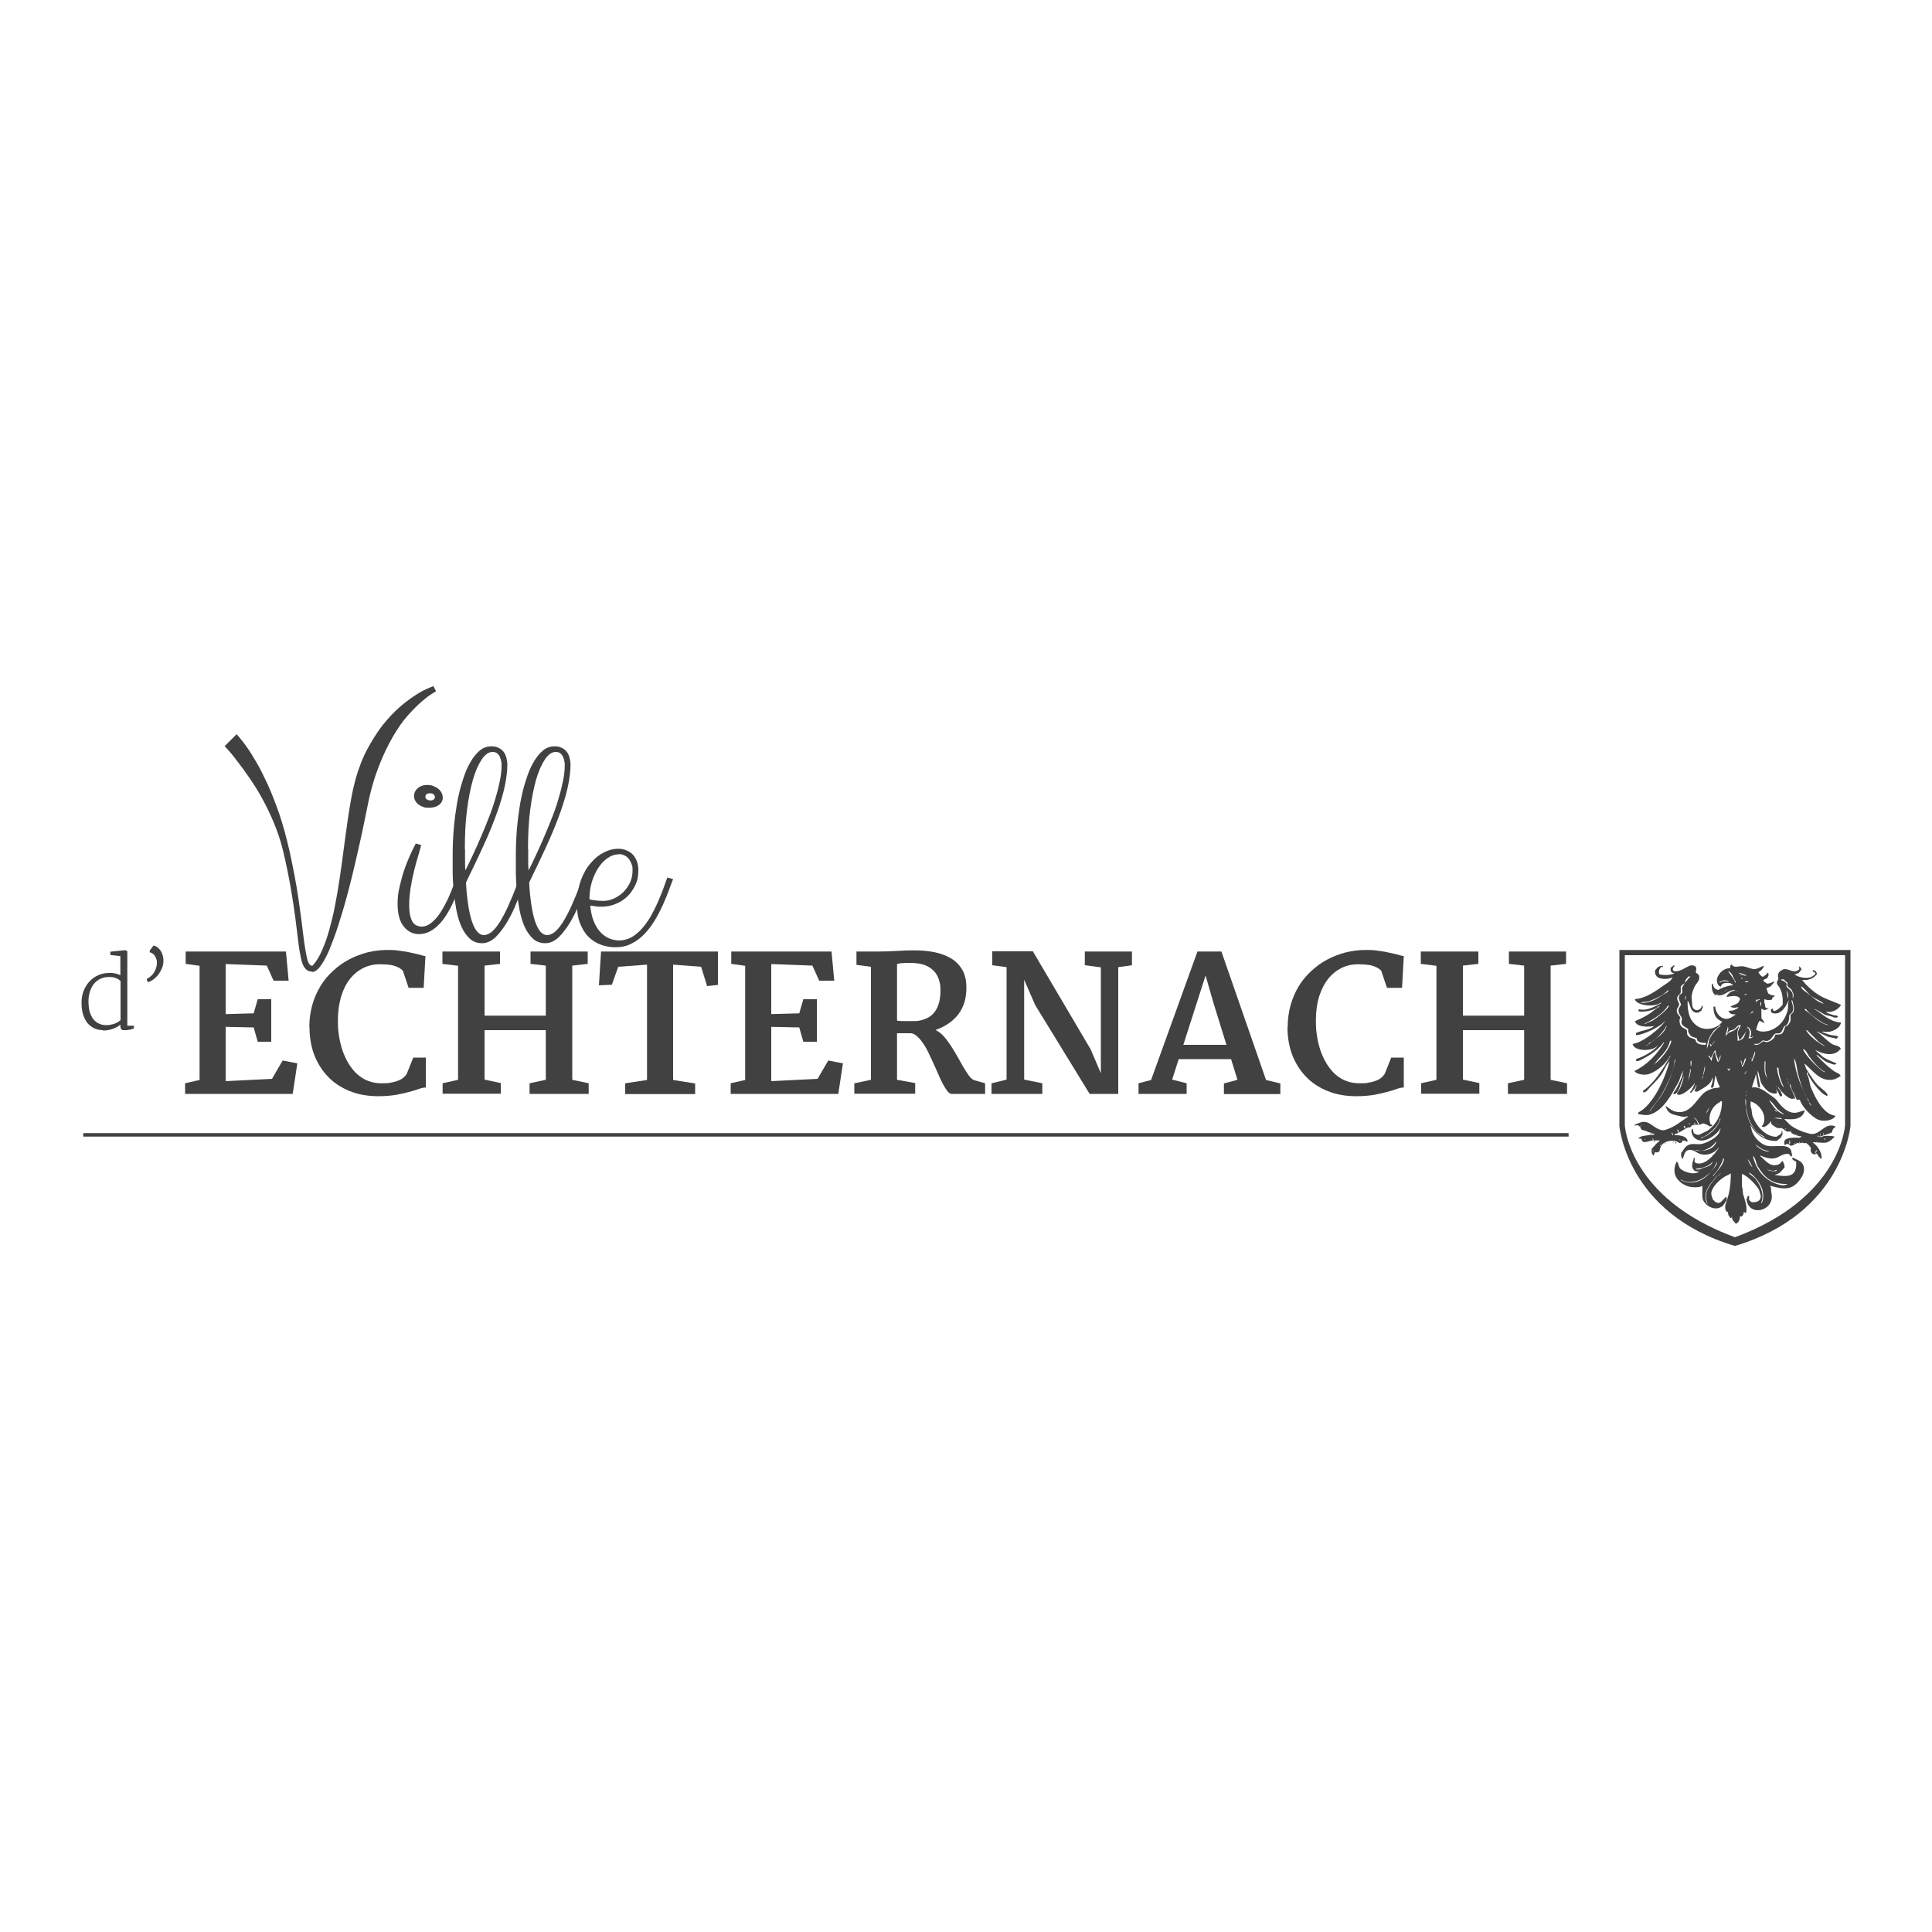 <?xml version="1.0" encoding="UTF-8"?>
<svg id="_Слой_1" xmlns="http://www.w3.org/2000/svg" version="1.1" viewBox="0 0 1000 1000">
  <!-- Generator: Adobe Illustrator 29.5.0, SVG Export Plug-In . SVG Version: 2.1.0 Build 137)  -->
  <defs>
    <style>
      .st0, .st1 {
        fill: #414141;
      }

      .st2 {
        fill: none;
        stroke: #414141;
        stroke-miterlimit: 10;
        stroke-width: 1.8px;
      }

      .st1 {
        fill-rule: evenodd;
      }
    </style>
  </defs>
  <g id="g35836">
    <g id="g35838">
      <path class="st1" d="M838.2,491.7v91.1s3.8,45.5,59.8,62.1c56-16.7,59.8-62.1,59.8-62.1v-91.1h-119.6ZM955,582.4s-2,37.7-57,58c-55.1-20.3-57-58-57-58v-88h114v88Z"/>
      <path class="st1" d="M917.2,516.7v.7h-.4c-.9.6-2.9,0-3.6-.2v1.8c.5.7.2,2.2.9,2.7.5.4.8,0,1.3.2,0,0,0,.2-.2.2-.7.4-1.1.6-2.2.7-.4-.3-.8-.5-1.3-.7v4.9c.5.6,1.3,1.8,1.6,2.5h-.4c-.4-.4-2.2-1.2-2.2-1.1-.8,1.1-1.4,3.3-1.8,4.7h.4c1.9,1.4,5.7.8,7.6,0,4.3-1.8,6.9-5.2,8.3-9.8.5-1.6,0-3.7.7-5.4h-.2c-1.2,3.1-4.2,8.1-8.7,6.3,0-.3-.2-.5-.4-.7v-.9c.4-.3.4-.4.9-.7q0,1,.7,1.3v.2c2.3-.8,3-1.8,4.5-3.3.2-3.7-.2-6.4-1.6-8.9-.3-.6-1.1-1.3-1.3-2-.3-1.1.5-1.9.7-2.5,0-.5-.2-1-.2-1.1-.3-1.6.8-3,1.8-3.3,2.5-2.2,5.6,1.7,8.3,0,.9-.3.9-.5.9-1.6-.2-.2,0,0-.2-.4h.4c.3.4.4.4.7.9.2.2,0,.2.2.7-.4.5-.9,1-1.3,1.6-.7.5-1.8.4-2.2,1.1h.4c1.1,1,5.1,2,7.6,1.3,1-.3,1.9-1,2.7-1.6,0-.3,0-.4-.2-.9-.2-.1-.3-.3-.4-.4h-.7v-.7c.4-.1.2,0,.4-.2.6.2,1,.4,1.3.9.3.4.4.7.4,1.3-1.4,1.6-2.5,2.3-4.9,2.9-.9.2-2-.2-2.7.2.8.6,1.3,1.5,2,2.2,1.7,1.7,3.8,3.6,5.8,4.9,3.7,2.5,7.9,3.6,12.3,5.6-1,1.9-2.8,3-5.1,3.6-1,.2-2.2-.2-2.9.2h.4c.7.7,2.5,1.1,4,1.6.6.2,1.2,0,1.6.2,0,.2.3.3.4.4,0,.4,0,.2-.2.4-.4.3-1.1.2-1.8.2-1.4-.9-3.4-.9-4.9-1.6-1.7-1-3.4-1.9-5.1-2.9v.2c4.1,2.5,7.6,6.4,13.6,6.9,0,.5,0,.4-.2.7-.7,2.1-3.4,3.5-5.6,4-1.6.4-3.1-.4-4.2.2,1.4.2,2.6,1,3.8,1.3,1.5.5,3.3.4,4.7.9,0,.4,0,.2-.2.4q-.2.7-.9.9c-1.1-.7-2.9-.6-4.2-1.1-1.9-.8-3.8-1.8-5.6-2.7v.2c2.8,1.8,4.9,4.5,7.8,6.3,1.5.9,4,.8,4.5,2.5-.8.6-1.5,1.6-2.5,2-3.8,1.7-7.8,0-10.5-1.3v.2c1.3,1.1,2.5,2.2,3.8,3.3,2.1,1.4,4.5,2.2,6.9,3.3,0,.4,0,.2-.2.4-.3.2-.7.2-1.3.2-1.2-.4-2.4-.9-3.6-1.3-1.9-1.1-3.4-2.6-5.1-3.8v.4l3.1,3.1c1.8,1.8,4,3.7,6,5.1,1.1.8,2.9,1,3.3,2.5-1,.5-2,1.2-3.1,1.6-7.6,2.1-11.8-5.4-15.6-8v.4c.5.6.5,1.5.9,2.2,1.8,2.9,3.9,6.3,6.2,8.7,1,1,4.7,3.6,4.9,4.9,0,.2-.3.3-.4.4-.4,0-.2,0-.4-.2-2.9-.8-9-9-9.8-12h-.2v.9c1.3,1.9,1.3,4.9,2.2,7.1,2.1,5.1,6.3,13.7,12.5,14.5,0,.5,0,.4-.2.7-1.7,1.8-5.9,2.5-8.7,1.3-3.3-1.4-8.4-6.7-9.4-10.3-.7,0-.9.2-1.6,0-.8-1.7-1.6-3.4-2.5-5.1-.4-1.1-.5-2.3-1.1-3.1v.9c1,2.2,1.9,4.5,2.9,6.7h-.9c-2.2,1.2-7.1-4.2-7.8-5.8h-.2v.4c.8.8,1.9,2.4,2,3.8-.2.2,0,0-.2.4h-.9c-.4-1-1.2-2.9-2-3.6v.2c.4.4.6,1.5.4,1.8-.4.3-1.3.2-2,.2-.5-.4-1.1-.3-1.8-.7-1.5-.8-3.1-2.8-4-4.2-1.1-1.7-1.2-5.5-2.2-6.9,0,3.6,1.2,5.5,1.3,8.7-.5,0-.6,0-.9-.2-.6-1.3-.8-5.8-1.3-6.7-.3,2.3-1.5,4.5-2,6.9,3.3-.8,7.1,2.1,9.1,3.6,1.3,1,2.8,1.8,3.8,3.1,1.8,2.4,5.7,7.4,10.7,6.2,1.2-.4,2.4-.7,3.6-1.1v.7c-.4.4-.3.9-.7,1.3-1.9,2.8-5.5,2.8-9.6,2.5v.2l2.9,2.9c2.8,2.1,6,3.5,10,4.5,5.7,1.3,7.4-6.1,13.4-3.8,0,.4,0,.2-.2.4-1.1,1-1.2,1-1.6,2.7-1.7.8-4.5,1.7-6.5,2.2v.2h.9c1.2-.8,5.6-.7,6.9-.2,0,.4,0,.2-.2.4-3.9,3.8-4.5,2.7-10.9,2.5v.2c2,1.4,4.5,4.6,4.5,8-.4.2-.4.6-.7.2-.6-.7-1.3-1.7-1.8-2.5-1,.6-2.4.5-2.9-.7-.5-.7-.3-1.2-.2-2.5l-2.2-2.2c-1.7,0-3.9-.3-5.4.2-1.1.4-1.3,1.1-3.1,1.1-.5-.7-.7-.9-2-.9-.4.5-.4.7-.9.4-.2-.3-.2-.9-.2-1.6.3-.3.3-.4.4-.9,2-1.3,4.2-1.2,7.8-1.1v-.7c-.8-.2-3.5-1.1-4.2-1.6-.2-.3-.4-.6-.7-.9h-1.8c-.9-.3-1.9-1.5-2.9-1.8h-2c-.4,0-2.9-1.7-3.1-2-.3-.4-.3-1.4-.4-1.6-.6,1.1-3,3.6-4.5,2.9-.2-.2,0,0-.2-.4,1.5-1.1,1.6-4.1.9-6.2-.9-2.7-3.7-5.8-6.7-6.5v2.7c.8,1.4.5,3.6,1.1,5.1,1.6,4.4,6.3,10.5,12.3,10.5.8-.7,2.3-1.1,2.7-2.2,0-.2,0-.8,0-1.1l.2.2c.3.4.2,1.3.2,2-.4.4-.5,1-.9,1.6-.7.5-1.3,1-2,1.6-5.9.5-11.3-3.7-13.4-7.8h-.2v.4c.5.7.4,1.7.9,2.9,1.2,2.9,3.6,5.4,6.5,6.7,4.3,1.9,13.3-2,13.8,4,.3.4.2,1.1.2,1.8h-.7c-.3-.8-.6-.8-1.1-1.3-3.5,0-4.3,1.6-6.7,2.2-2.8.8-6.2-.6-7.8-1.3v.4c2.2,1.5,4.7,6,9.4,4.2,1-.4,1.3-1.4,2.2-1.8.3,1.3.9,1.6.9,3.3-1.6,1.7-2.1,3.2-4.9,3.8v.2c6.6,1,11.4,1.2,10.9-6.9-.7-.4-2-.9-2.2-1.8.3,0,.4-.2.9-.2,1.8,1.2,3.7,1.4,4.7,3.3,1.6,3,0,6-1.3,7.8-4.2,5.8-8.4,5.4-15.6,3.3v.2c.8.9.3,2.1.7,3.6,2,9.4-11.9,12.7-12.9,3.3.2-.6.4-1.2.7-1.8h.7c0,.9-.2,1.4,0,2.2.4.4.9.7,1.3,1.1,2.9,0,4.6-.6,4.7-3.3-.3-1-.6-2.1-.9-3.1-1.5-2.6-5.9-7.3-8.9-8.3v6.7c.6,1,.3,2.7.7,4,.9,3.2,2,5.5,1.6,9.1,0,.2-.3.3-.4.5-.3-.2-.6-.5-.9-.7,0,.8-.3,1.9-1.1,2.4-.4.2-.4,0-.9,0,0,1.7-.8,3.5-2.2,3.8-.4-.7-1.2-1.3-1.6-2-.4-.7-.2-1.1-.4-1.6-.2.6,0,.4-.7.7-.9-1.3-1.3-1.4-1.3-3.3-.5,0-.2.2-.7,0-1.3-1.6-.7-3.7,0-5.6,1.5-4.1,2.1-8.3,2.2-14.1h-.4c-.8.8-1.9.9-2.9,1.6-2.5,1.6-5.8,4.5-6.7,7.6-.5,1.7.4,3.1.7,4.2.8.6,1,1.3,2.2,1.6,1.9.9,3.5-2.6,4.9-3.1v1.8c-.9,1.1-1.3,2.6-2.5,3.3-3.9,2.6-8.6-.6-9.8-3.6-.6-1.5,0-6.8-.4-7.1-1.4,1.1-5.6.8-7.4.2-5.1-1.8-8.9-6.4-5.8-12.7.4,0,.2,0,.4.2.6.9.7,2.2,1.3,3.1,1.2,1.7,7.3,4,10,1.8-1.7,0-2.6-.2-3.1-1.3-1.3-1.4,0-4.5.4-5.8h.4v.7c-.4.6,0,1.2.2,1.8,4.8,2.3,10.4-4.6,12.3-7.8h-.2c-1.6,2.5-5.8,4.7-10,3.1-1.4-.5-3.4-2.5-5.8-1.8-1.9.6-2.1,3.1-2.7,4.5h-.4v-.4c-.5-.6-.5-1.5-.4-2.7,1.3-1.4,1.7-3.1,3.6-4,2.4-1.2,4.6,0,7.4-.7,2.9-.8,7-3,8.5-5.4.3-.8.6-1.6.9-2.5h-.2c-1.2,2.4-5,5.3-7.8,6-4.2,1.1-7.2-1.7-7.1-5.1.2-.2.3-.4.4-.7h.4c0,1,.2,1.5.4,2.2.9.5,1.2.9,2.7.9,1.5-.7,3-1.5,4.5-2.2,4.2-3,7.4-8,7.4-15.2h-.7c-.6.7-1.5,1-2.2,1.6-2.6,2-4.7,6.7-2.9,10.5h.7c0,.5,0,.4-.2.7-.3.2-.5.2-1.1.2-.8-.6-2.5-1.4-3.6-1.6-1.1,1.3-3.9.4-5.6,1.1-.2.3-.4.6-.7.9-.5.3-1.2,0-1.8.4-2.1,1.1-4.3,2.8-6.5,3.3,0,.2,0,.3-.2.4,2.2,0,5.8.4,6.5,2,.4.4.6,1,.4,1.3v.2c-.8-.4-1.2-.6-2.5-.7-.2,1-.6,1.3-1.8,1.3-2.3-2.3-8.4-1-9.4,1.8-1,1.7,0,3.1-2.7,3.1-.3-.4-.2-.2-.4-.2-.4.7-.2,1.4-.9,1.8-.2-.3-.2-.2-.4-.7-.5-.6-.5-1.5-.4-2.7,1.4-1.5,2.5-3.1,4.2-4.2v-.2h-2.7c-.4.3,0,0-.4,0-.2-.2-.3-.8-.4-1.1h-.2v.4c.2.2,0,.2.2.7-2.1,0-5,2-5.8-.2-.2-.2,0-.2-.2-.7-.5,0-1,0-1.6-.2v-.2h.2c1.4-1.3,3.8-1.1,6-1.6,1.1-.2,1.7.3,2.2-.4-2.4-.6-3.8-1.6-6.7-2.2-.3-.6-.9-1.9-1.6-2.2-.6-.4-1.3,0-2,0v-.4c2-.7,4-2.3,6.9-1.1,2,.8,5.6,4.6,8.7,3.8,4.7-1.3,8.5-4.5,12-6.9v-.2h-.7c-.7.5-2.4.2-3.1,0-2.9-.7-5.2-.9-6.7-2.9-.5-.7-.6-1.4-1.1-2,0,0,0-.3.2-.4,1.2.8,2.4,1.9,3.8,2.5,8.8,3.2,12.1-6.8,16.5-9.8,1.3-.9,3.1-1.6,4.7-2,1.1-.3,2.3.2,2.9-.7-.8-1-1.9-4.5-2.2-5.8-.2.2,0,0-.2.4-.3,1.9-.6,3.7-.9,5.6-.6.2-.4.3-1.1.4,0-.3,0-.4-.2-.9.5-.7,1.3-3.6.7-4.5-.4,3.2-3.5,4.8-5.8,6.2-.6.4-2.2,1.5-2.9,1.1-.4-.4-.3-.2-.4-.9.5-.6.8-1.5.9-2.5h-.2c-.3,1.9-1.8,2.9-2.7,4.2l-.2-.2c-.2-.2,0,0-.2-.4,1.1-1.1,1.8-2.9,2.5-4.5h-.2c-.8,1.7-6.5,7-8.9,5.8-.2-.2,0-.2-.2-.7,1.8-2,2.9-5.8,3.6-8.7h-.2v.4c-1.5,2.1-2,8.7-5.1,8.9,0-.4,0-.2-.2-.4.3-1,.9-1.3,1.3-2,1.5-2.9,3.2-5.9,3.8-9.6h-.2v.4c-1.2,1.6-1.4,4-2.5,5.8-3.4,6-7.4,14.1-14.5,16.3-2,.6-4.2,0-6-.2v-.9c7.5-3.7,13.9-17.4,16.1-26.5h-.2v.2c-1.4,1.6-2.2,3.7-3.3,5.6-1.6,2.6-3.9,5-6,7.1s-2.2,3-4,3.3c0-.3,0-.4-.2-.9,5.9-3.9,10.6-11.8,14.3-18.1h-.2c-2.2,3.9-6.4,7.8-10.9,9.4-2.7.9-6.9,0-7.6-1.6,6.6-3.1,11.8-8.7,15.4-14.7h-.4c-1.9,3-6.5,6.3-9.8,8-.8.4-3.4,2-4.2,1.6-.2-.2,0-.2-.2-.7.2-.2,0,0,.2-.4,3.2-.9,9.3-4.3,10.9-6.7h-.2c-2.2,2.8-11.9,3-12.7-1.1,5-.3,14.5-8.2,16.7-11.6h-.2c-1.8,2.5-10.5,6.9-14.7,7.1v-1.1c3-1.5,6.9-1.5,9.4-3.6-3.6.5-8.9.6-10-2.5,2.5-1.1,4.9-2.2,7.1-3.6,1.9-1.2,3.6-2.9,5.6-4v-.2h-.4c-1.4,1.8-7,3.3-10.3,2.7,0-.2,0-.4-.2-.7l.4-.4c4.5,1,8.4-1.7,11.4-3.1v-.2h-.4c-3.2,2.4-12.1,1.4-13.2-1.8l.2-.2c5.4-.3,11-4.4,14.5-6.9,1.6-1.1,4-2.3,4.7-4.2,0,0,0-.1.2-.2h-.2c-1.4,1.2-7.5,1.5-8.5-1.1-.5-.5-.5-1.4-.4-2.5,1.1-1.1,1.3-2.2,3.6-2.2.2-.2,0,0,.4-.2v.7h-.9c-.5.8-1,1-1.1,2.2-.2.4,0,.9.2,1.6,2.4.6,5.2.5,7.6-.4v-.2c-1.5-.2-1.9-.9-1.8-2.7.5-.4,1-.9,1.6-1.3h.4v.4c-.6.5-.8,1-.9,2,.3.2.6.4.9.7,3.3,0,5.4-1.9,7.8-2.9,1.2-.5,2.8-.2,3.3.7.5.8-.2,2.1,0,2.7.2.5,1.3.8,1.6,1.6.7,2.2-1.1,3.9-1.8,4.9-1,1.6-2.3,5.1-2,7.1.4,2.3-.2,4.7,1.6,5.6.4.3.8.4,1.6.4.5-.4,1.2-.6,1.6-1.1.5-.6,0-1,.9-1.3v1.1c-.3.4-.5,1-.7,1.6-.6.2-1,.5-1.3.9-1.1,0-1.5.3-2.2-.2-2.4-.9-2.1-4.2-3.6-6-.2,6.6,1.4,11,5.4,13.4,4.2,2.6,10.3.9,12.5-2.5-3-1.3-4.5-3.2-4.5-7.6,0,0,0-.2.2-.2h.7c0,3.1,3.1,7.2,6.9,6.2,1.5-.4,2.4-1.3,3.6-2v-.2c-1.6.2-3.1-.2-3.6-1.8,2.4,0,3.5-.5,5.1-1.6v-.2h-1.1c-.7.5-2.7,0-3.1-.4h.2c2-1.3,4-1,4.7-3.6.2-.2.2-.4,0-.7-1.4-1.9-4.5-1-6.7-.7v-.7l1.8-1.8c.8-.5,1.9-.5,2.7-1.1-3.6,0-4.5,2-7.4,2.7-1.6.4-2.8-.4-3.8-.7-.9-1.4-1.1-2.4-1.1-4.9,0,0,0-.1.2-.2h.4c.2,1.8,1.2,2.9,2.9,3.1,1.4-1.1,3.7-1.7,5.6-2.2.9-.2,1.4,0,2-.4-.5-.2-1-.5-1.3-.9-2.1-.2-3.9-.4-4.9,1.1-.2.2,0,.2-.2.7-1.8-.3-2.4-3.1-1.8-4.7,1-2.5,3.3-4.9,6.7-4.9v-1.3c.3-.2.7-.8.9-.4h.2c0,.4-.3.2,0,.4,1.5,1.3,3.5,0,5.8.4,1.6.3,3.2,1,4.5,1.3,2.1.6,4.3-1.1,5.8-1.6,0,0,0,.1.2.2-.6,1.5-1.5,2.4-2.9,3.1,0,0,.2.1.2.2.4.9,1.2,1.9,2.2,2.2,1-.8,1.8-1,2.5-2.2,0,0,0,.1.2.2.2.3.2.7.2,1.3-.3.4-.3.9-.7,1.3-.7.8-1.7.2-2,1.6.6.3,1.3.9,1.8,1.3,2.2,0,2.4-.7,3.8-1.1v.4c-1.8,1.9-1,2-4,3.1.3.9.6,1.8.9,2.7,1.2.6,1.6,1.1,3.6,1.1M898.4,508.2v.4h-.2c-1.1-2.6-2.5-4-3.8-6,2.4.8,2.6,3.7,4,5.6M903.8,504.9v.2c-1.4-.2-3.1-.8-4-1.6,1.5.2,2.7.8,4,1.3M901.1,505.1c-.4-.1-.2,0-.4-.2.4.1.2,0,.4.2M883,540.6l-.2.2c-2.3,0-4-.3-4.9-1.6-.2-.3,0-.9-.5-1.1-1.6-1.1-2.9-.5-4-2.5-.4-.6,0-1.8-.4-2.5-.5-.6-2.3-1.1-2.9-2-.5-.7-1-2.3-.7-3.6,0,0,.5-.5.4-.7-.3-.9-1.5-1.7-1.8-2.9-.5-1.9.9-2.7,1.1-3.6.4-1.3-1.4-2.3-.9-4.2.2-.9,1.3-1.4,1.6-2,.4-1,0-2.5.2-3.4.5-1.2,1.7-1.3,2.2-2,0-.4,0-.9.2-1.3.3-.8,1.1-1.3,1.6-2h.9v.2c-.9.5-3.9,4.6-4.2,5.6-.3.9.3,2.2,0,2.7-.2.4-1.3.8-1.6,1.6-.7,2,1.2,3.6.9,4.7-.2.9-1.7,1.6-1.1,3.8.3,1.1,1.3,2,1.6,2.9.2.9-.5,2.1,0,3.1.6,1.3,3.1,2.2,3.3,2.7v1.3c.3.8,1.1,2,1.8,2.5.9.3,1.8.6,2.7.9,0,.4.2.7.2,1.1.8,1.1,2.5,1.4,4.5,1.3v.7h0ZM902,506.2v.2c-.3.1-.4.2-.9.2v-.4h.9ZM923.2,506.9c.6.6,1.4,1.3,2,1.8,0,.6,0,1-.2,1.3.5,1.1,1.8,1.5,2.4,2.5.4.6.4,1.3.9,1.8,0,.8,0,1.8-.2,2.2v.4c-.4-.7,0-2.1-.4-2.9-.6-1.5-2.7-2.6-3.1-3.6,0-.4.2-.8.2-1.1-.4-1-1.8-1.7-2.9-2v-.4h1.3ZM895.1,508.5c-1.1-.7-3.4-1.1-4.5,0h-.7v-.2c.7-.2,1.5-.5,2-.9,1.7,0,2.5.1,3.1,1.1M904.9,507.8v.4c-.4.1-.2,0-.4.2h-1.3v-.4c.7,0,1.2,0,1.6-.2h.2,0ZM937.9,515.8c1.9,1.4,4.5,2.2,6.2,3.8-3.7-1-6.2-3.8-8.9-5.8-1.1-.8-3.1-2-2.9-3.3,2.1,1.4,3.5,3.8,5.6,5.4M894.2,512.5c-.4,0-.2,0-.4-.2.4,0,.2,0,.4.2M893.5,512.5v.2c-2.2.6-3.6,2-6,2.5,0-.2-.3-.3-.4-.4h-.2c.2-.2.8.2,1.6,0,1.3-.4,3.6-1.4,4.7-2.2h.4,0ZM863.6,512.7c-.5,1.2-1.9,1.5-2.9,2.2-3,2-6.5,4.4-11.6,4.2,1.1-.7,3.2-.4,4.5-.9,2.8-1,8-3.4,9.6-5.6h.4ZM898.9,513.4h-.2v-.4h.2v.4ZM925.6,514.7v1.8h-.2c-.3-1-.3-2.6-.7-3.6.7.4.5,1.1.9,1.8M904.2,514.5l.2-.4s.2,0-.2.4M904,514.5v.2l-.2.2h-.9v-.2c.4,0,.2,0,.4-.2h.7ZM872.6,515.8c0,.3,0,1.2-.2,1.3v.4h-.2c0-.7,0-1.3.2-2,0,0,.2,0,.2.2M910.9,517.2v.2c-.9.3-1.6.6-2,1.3h-.2c0-.4.3-.9.4-1.3.9,0,.8.2,1.3-.2h.5ZM927.7,517.8c.4,1.9,1.4,4.2.4,6.2l-1.3,1.3v2.9c-.2.8-1,2.2-1.6,2.7-.3,0-.6,0-.9.2-.9.9-.7,3-2.2,4-.7.5-3.1.4-3.1.4-.3.2-.4,1.2-.7,1.6-.8,1.1-3.5,3.2-5.4,1.8-.9,0-2.8,2.9-4.9,1.6h-.5c.7-.4,2.1,0,2.9-.4.7-.3,1.4-1.3,2-1.6.3,0,2,.5,2.7.2,1.9-.6,2.7-3.1,3.6-3.6.9-.5,1.9,0,2.7-.4,1.2-.8,1.2-2,2-3.3.5-.4,1-.7,1.6-1.1.6-.8.9-2.1,1.1-3.1v-1.6c.3-.7,1.5-1.3,1.8-2.2.7-1.9-.3-4-.7-5.6h.5ZM911.6,518.9v2c-.4-.5-.5-1.2-.4-2.2,0,0,.3,0,.4.2M863.9,520.5c-.8,2.2-6.3,6.3-8.3,7.6-1.2.8-2.7.9-3.8,1.8h-.4v-.2c4-1.8,9.9-5.4,11.8-9.1h.7ZM934.8,522.3c1.6,2.4,6.1,5.6,8.7,7.1.9.6,2.1.6,2.9,1.3-5.4-1.3-8.2-5.4-12.3-8v-.4h.7,0ZM907.8,523.8c-.7.5-.9,0-1.6.9h-.2c.3-.5.5-.5.7-1.1.4,0,.7,0,1.1.2M851.1,530.1c-.4,0-.2,0-.4-.2.4,0,.2,0,.4.2M900,531.9v-.7c-.8.6-1.4,1.5-2.2,2-1.6,1-3.4.9-4.2,2.7h-.4c.2-1.6.9-2.7,1.1-4.5.6.8,0,2.6-.4,3.1v.2c.8-.3.8-.8,1.3-1.1.8-.5,1.7-.4,2.5-.9l1.8-1.8c.4-.2,1-.2,1.3-.4h.2c-.2,1.2-1,2.1-1.3,3.1-.5,1.7.4,2.8.4,4.5h.7c1.5-2,3.1-3.8,3.8-6.7l.2.2c1.2.5,2.3,3.5,1.1,4.9v.4c.7,0,.8,0,1.1-.4h.4v.2c-.4.2-.8.4-1.1.7h-1.3c.7-1.5,1-4.1-.2-5.4v-.2c-2,2.6-1.1,6.5-5.4,6.9,0-2.6-.5-5.4.7-6.9M890.6,531c-2.4,1.5-4.6,4.2-5.8,6.9-.5,1.3-.4,3.1-1.1,4.2v.4h-.2c0-3.8,1.7-6.4,3.3-8.7.9-1.2,2.5-1.9,3.3-3.1.4,0,.2,0,.4.2M862.7,531.2l-.2.2c-1.4,4.4-6.2,6.2-9.1,9.1h-.2c.5-1,1.6-1.2,2.5-1.8,1.9-1.4,5.9-5.2,6.7-7.6h.4-.1ZM935.5,533.4l6,6c1,.8,2.3,1.2,3.1,2.2-3.5-1.8-7.7-5-9.8-8.3h.7ZM887.7,538.6c-.5,1.2-1.6,1.6-2,2.9h-.4c0-.5-.2-.8-.4-1.1v-.2c.5.2.5.4.9.7.5-.9,1.2-1.4,1.8-2.2h.2,0ZM856.3,550.8v.2h-.2c2.7-3.9,7.1-6.7,8.3-12.3h.7c-.6,3.9-5.9,10.2-8.7,12M852.9,540.6l-.7.7h-.2l.7-.7h.2ZM936.6,547c1.4,2,5.5,6.8,7.8,7.6v.4c-2.8-1.4-10.2-8.9-11.2-12,1.8.5,2.4,2.7,3.3,4M888,543.9c0,2.5,1.2,3.1,1.3,5.1h.2c.3-.6.5-1.8.9-2.5v-.2h.2c0,1.5-.5,2.6-1.3,3.3v.2c-.6-.4-1.7-4.5-1.6-5.1h-.4c-.6,1.2-1.3,2.8-1.3,4.5-.7-.8-.9-1.8-1.8-2.5v-.2h.4c.5.5.7.4.9,1.3l2-4h.5ZM906.9,549.3h-.4c.5-1.6,1.4-3.3,1.8-5.1.7,1.3-1.1,3.8-1.3,5.1M906.5,548.4c-.2-.3-.2-.6-.2-1.1.2.3.2.5.2,1.1M903.8,547.9c-.5,1.3-.9,3.1-1.8,4v.4c-.5-.3-.5-2.3-1.1-3.1v-.2h.4c.2.8.4,1.1.4,2.2h.4c.4-1.1.7-2.2,1.1-3.3h.6ZM930.6,555.7c1.1,3.9,3.1,11.2,5.6,13.8v.4h-.2c-3.1-6.2-6.6-13.6-7.4-21.9,1.2,1,1.5,5.7,2,7.6M867.2,548.6c-1.6,7.5-4.1,13.4-7.6,19-1.7,2.6-4,4.9-5.6,7.6h-.2c1.2-2.2,3.1-4,4.5-6,2.9-4.1,8.4-14.4,8.5-20.7,0,0,.3,0,.4.2M875.5,549.1c0,1,0,1.9-.2,2.9-.4-.5-.3-2-.2-2.9h.4ZM913.8,549.5c0,2.8-.4,5.7.7,7.4v.4c-1.5-.9-1.2-5.7-1.1-8,0,0,.3,0,.4.2M881.7,556.4h-.2c.3-1.5.6-3,.9-4.5.5,1-.5,3.2-.7,4.5M895.1,554v.4c-.5-.3-.5-.7-.9-1.1v-.4c.3.2.6.4.9.7.2-.4.3-.4.4-.9.2.4,0,.9-.4,1.3M920.5,552.6c.2,4.2,1.5,7.3,2.9,10.3-1.7-1.3-3.5-7.3-3.6-10.3h.7,0ZM875.2,553.5c-.2,1.3-.4,2.7-.7,4h-.4c.3-1.3.7-2.5.7-4h.4ZM904.2,554.4c-.4.5-.7,1-1.1,1.6h-.2c.3-.8.7-1,1.1-1.6h.2ZM881.3,558h-.2c0-.4,0-.9.2-1.3.3.5,0,.6,0,1.3M870.8,558h-.2v-.4h.2v.4ZM874.3,558v.2h-.4v-.4c0,0,.3,0,.4.2M914.7,558h-.2l-.2.2v-.4c.4,0,.2,0,.4.2M881,558.6h-.2v-.4h.2v.4ZM925.2,558.9h-.2v-.4h.2v.4ZM874.1,558.9c-.4,0-.2,0-.4-.2.4,0,.2,0,.4.2M925.6,560.2h-.2v-.4h.2v.4ZM925.9,560.4v.7c-.2-.2,0-.2-.2-.7h.2ZM919.6,562.4h-.2v-.4h.2v.4ZM904,565.6c-.2-.3-.2-.4-.2-.9.2.3.2.4.2.9M929.2,566h-.2v-.4h.2v.4ZM903.8,567.6c-.2-.3-.2-.7-.2-1.3.2.3.2.7.2,1.3M903.8,573.6c.5,2,.8,4.2,1.6,6,.9,2.2,2.7,5.3,4.5,6.7,1.1.9,2.9,1.5,3.8,2.7-6.7-3.1-10.4-10.3-10.3-20.3.8,1.2,0,3.4.4,4.9M923.2,576.5v.2c-3.5-.9-5.9-4.6-7.6-7.4,3,2,3.7,5.3,7.6,7.1M937.7,572.5c-.7-.5-1.2-1.4-1.6-2.2.7.5,1.2,1.4,1.6,2.2M883.3,576v.4h-.2c.4-1.5,1.1-2.3,1.8-3.3,0,0-1.1,2.5-1.6,2.9M883,573.8c0,0,.2-.3.2-.4,0,0,.2,0-.2.4M919.6,575.6l-1.3-1.3c.4,0,1.6.9,1.3,1.3M879.5,581.8v.7c-.9-.5-.9-2.1-1.6-2.9-.3-.5-1-.6-1.3-1.1,1.9.5,1.9,2,2.9,3.3M922.1,578.9v.4c-.8-.3-2.8-.2-3.6-.7,1.2,0,2.4,0,3.6.2M890.6,578.9c-1,3.8-4,6.9-6.9,8.7-1,.6-2.1.8-2.9,1.6h-.2v-.4c3.3-.8,9.3-6.1,9.6-9.8h.4ZM918.3,579.2c-.4,0-.2,0-.4-.2.4,0,.2,0,.4.2M877.5,581.8v.7h-.2c-.2-.5-.3-1-.4-1.6.3.3.4.6.7.9M874.6,581.4v.9c-.2-.3-.3-.6-.4-1.1,0,0,.3,0,.4.2M919.6,582.1c0-.2,0-.3.2-.5,0,0,.2,0-.2.5M849.8,582.5h-.2s0,.2-.2.2v-.4c.4,0,.2,0,.4.2M872.1,583c0,.4,0,.2.2.4v.9c-.5-.3-.7-1-.9-1.6.2,0,.4.2.7.2M922.5,583.2c0,0,0-.3.2-.4,0,0,.2,0-.2.4M849.1,583.4v.2c-.6-.4-.2,0,0-.7,0,.3.3,0,0,.4M923.9,584.7c0-.2.3-.4.4-.7.6,0-.4.7-.4.7M868.8,585.2v1.1h-.2c-.2-.7-.4-1-.4-1.8l.7.7M944.6,584.7l.9.9-.9-.9M927.2,585.4h-.2c0,.4,0,.2-.2.4v.2h-.2q.2-.5.4-.9s0,.2.2.2M853.2,586.5c-.2-.3-.2-.4-.2-.9.2.3.2.4.2.9M854.5,586.1v1.1c-.2-.3-.3-.6-.4-1.1h.4ZM865.9,586.8v.9c-.4-.4-.6-.9-.7-1.6l.7.7M943.9,587v.4h-.2c0-.6,0-.8.2-1.1.2.4.2.3,0,.7M942.4,587.6v.2h-.2v-1.1c.3.4.3.7.2.9M929.9,587.4v.4h-.2c0-.5,0-.6.2-.9,0,.3.3,0,0,.4M941.3,588.1v.4h-.4v-.9l.4.4M932.3,588.3c0,.2-.3.3-.4.4h-.2c0-.2,0-.4.2-.7.4,0,.2,0,.4.2M944.6,589.2v1.1c-.2-.3-.3-.6-.4-1.1h.4ZM851.4,590.1h-.2v-.4h.2v.4ZM869.7,590.3h-.2c0-.2,0-.4-.2-.7.4.3.3,0,.4.7M856.3,591l.2.2h-.2v.2c-.2-.3-.3-.6-.4-1.1.4.3.3,0,.4.7M926.5,590.3v1.8h-.4c0-.7,0-1.3.2-1.8h.2ZM866.3,591h-.2v.4h-.2c0-.2,0-.4.2-.7,0,0,.2,0,.2.2M867.7,591.4c-.2.2,0,0-.2.4h-.4c0-.3.3-.6.4-.9.2.2,0,0,.2.4M888.4,591c-1.3,4-6.4,5.2-11.2,4.5.9-.5,2.7.4,4.2,0,2.8-.7,5.3-2.3,6.7-4.5h.3ZM931.5,591.7v.2h-.2v-.9c.3.3.5.4.2.7M940.6,591.2v.2h-.4v-.4c0,0,.3,0,.4.2M930.3,591.7v.2c-.6-.3-.3,0-.4-.7,0,.2.3.3.4.4M933,591.2c0,.4,0,.2-.2.4v.2c-.2-.2,0-.2-.2-.7h.4ZM862.1,591.7v.2h-.4v-.4c0,0,.3.2.4.2M929.2,591.9v.4h-.2c0-.2,0-.4-.2-.7,0,0,.3.2.4.2M860.5,592.1h.2c-.3.6-.3.2-.7-.2.4,0,.2,0,.4.2M915.8,595.7c-1.9,1.2-6.7-2.2-7.1-3.3,2.1,1.4,3.6,3.2,7.1,3.3M935.9,592.8c0,0,0-.3.2-.4,0,0,.2,0-.2.4M859.6,593v.2h-.4v-.4c0,0,.3,0,.4.2M937,593.7h-.2s-.2,0-.2.2v-.4c.4,0,.2,0,.4.2M855.8,595.9h-.2c0-.2,0-.5-.2-.7.4.3.3,0,.4.7M940.6,595.4c-.2.5-.5.8-.9,1.1.3.4.6.7.9,1.1-.4-.3-.7-.6-1.1-.9.2-.8.3-.8.7-1.3h.4,0ZM909.8,603.7c3.3,5.4,7.1,9.4,15.4,9.1-1.9,1.5-5.1.2-6.7-.4-5.7-2.4-9.8-7.5-11.2-14.1,1.4.8,1.6,4,2.5,5.4M892.4,599.7c-.6,3.9-3.8,6.3-5.6,9.1h-.2c.5-1.2,1.6-1.9,2.2-2.9,1.2-1.7,2.6-4.1,3.1-6.2h.5ZM907.1,604.2c-1.1-.8-1.9-2.8-2.5-4.2,1,.8,1.9,3,2.5,4.2M885.7,606.2c-3.1,4.2-9.1,7.9-15.6,4.7l-.2-.2v-.2c7.6,4.5,17-3.4,18.7-9.1.6,1.4-2.1,3.9-2.9,4.9M886.4,601.5c-.9,2.6-4.3,2.4-6.5,3.8h-2.2c.5-.8,1.9-.4,2.9-.7,2.1-.6,4.5-1.5,5.6-3.1h.2ZM907.6,604.8l-.4-.4.4.4M908,605.5c-.2,0-.3-.3-.4-.4.2,0,.3.3.4.4M919.4,605.5h.2c0,.2-.2.4-.2.7-1.9,0-3.8,0-4.7-.9.9.4,3.4,1.2,4.7.2M912.3,616.4c.5,1.6.5,5-.4,6v.4h-.4c2.1-4.7-.6-9.7-2.9-12.7-.9-1.1-3.3-2.2-3.3-3.3,3.3,2.1,6.1,6,7.1,9.6M890.6,607.5c0,0,0-.3.2-.4,0,0,.2,0-.2.4M890.4,607.5l-1.1,1.1h-.2l1.1-1.1h.2ZM888.8,608.6c-2.7,3.9-7.8,7.9-4.9,14.7-1.1-1-1.5-4.1-.9-6,1.2-4.1,3.6-5.7,5.6-8.7h.2Z"/>
      <g id="g36320">
        <path id="path36322" class="st0" d="M54.7,530.6c1,0,2,0,2.9-.3,1.2-.2,2.2-.6,3-1,.8-.5,1.4-.9,1.8-1.3v-20.2c-.2-.2-.4-.4-.7-.6s-.6-.5-1.1-.7-1-.4-1.8-.6c-.7-.2-1.6-.2-2.6-.2s-2.5.2-3.7.7-2.3,1.2-3.3,2.2-1.8,2.3-2.4,3.9c-.6,1.6-1,3.4-1,5.6s.2,3.9.6,5.5c.5,1.6,1.1,2.9,1.9,3.9.8,1,1.8,1.8,2.9,2.3,1.1.5,2.3.8,3.5.8M53.3,533.2c-1.5,0-2.9-.3-4.2-.8-1.3-.6-2.5-1.4-3.6-2.6-1-1.2-1.8-2.6-2.4-4.4-.6-1.8-.9-3.9-.9-6.4s.4-4.3,1.1-6.2c.8-1.9,1.8-3.5,3.1-4.9s2.8-2.4,4.6-3.2c1.8-.8,3.6-1.1,5.6-1.1s1.4,0,2,.1c.6,0,1.1.2,1.6.3.5.1.9.2,1.2.4.3.1.7.2.9.3v-9.8l-5.2-.6v-1.7l7.8-.8,1,.5v38.6h3.4v1.5c-.3,0-.6.2-1,.3s-.8.2-1.2.3c-.4,0-.8,0-1.3.2h-2.1c-.3,0-.5,0-.7-.3s-.4-.4-.5-.7-.2-.7-.2-1.2v-.7c-.3.3-.8.6-1.3,1-.6.3-1.2.7-2,1s-1.6.6-2.6.8-2.1.3-3.2.3"/>
      </g>
      <g id="g36324">
        <path id="path36326" class="st0" d="M76,507.2v-.6c.6-.2,1.2-.6,1.8-1.1.6-.5,1.2-1.1,1.7-1.8.5-.7.9-1.5,1.2-2.4s.5-1.8.5-2.8,0-1.5-.3-2.1c-.2-.7-.5-1.2-.8-1.7s-.7-.9-1.2-1.2c-.4-.3-.9-.5-1.4-.6v-.9l2-2.6c.9.2,1.7.6,2.3,1.2.7.6,1.2,1.2,1.6,1.9.4.7.7,1.5.9,2.3.2.8.3,1.6.3,2.3,0,1.4-.2,2.7-.7,3.9-.5,1.2-1.1,2.3-1.8,3.3-.8,1-1.6,1.8-2.5,2.5s-1.9,1.2-2.8,1.6l-.9-1.1h.1Z"/>
      </g>
      <g id="g36328">
        <path id="path36330" class="st0" d="M95.8,560.7l7.5-1.7v-59.1l-7.2-1v-6.4h51.9l1.4,15.1h-7.8l-3.5-7.8-21.3-.8v25.9l14.5-.4,2.1-7.3h7v22h-7l-2.1-7.4-14.5-.3v28.1l24-1.2,5.5-9.5,7.6,1.5-2.4,15.8h-55.7v-5.5h0Z"/>
      </g>
      <g id="g36332">
        <path id="path36334" class="st0" d="M160.1,531.8c0-4.1.5-7.9,1.5-11.5s2.4-6.8,4.2-9.8,4-5.6,6.5-7.9,5.2-4.3,8.2-5.9,6.2-2.8,9.5-3.7c3.3-.8,6.8-1.3,10.3-1.3s4.5.1,6.5.4,3.8.5,5.4.9c1.6.3,3.1.7,4.4,1,1.3.4,2.5.7,3.6.9l-.9,16.4h-7.8l-3-8.9c-.6-.6-1.3-1.1-2-1.5s-1.5-.7-2.4-1-2-.5-3.2-.6-2.7-.2-4.4-.2c-2.9,0-5.7.6-8.4,1.9-2.6,1.3-4.9,3.1-6.9,5.6s-3.5,5.5-4.6,9.1-1.7,7.7-1.7,12.3.2,5.6.6,8.4c.4,2.7,1.1,5.3,1.9,7.7.9,2.4,1.9,4.6,3.2,6.7,1.3,2,2.7,3.8,4.4,5.3s3.5,2.6,5.6,3.4c2.1.8,4.3,1.2,6.8,1.2s3.7,0,5.1-.4c1.4-.2,2.7-.6,3.7-1s1.9-.9,2.6-1.5c.7-.6,1.2-1.2,1.7-1.9l3.4-8.5h6.5v15.5c-1.2,0-2.4.3-3.8.8-1.4.5-3,1-4.9,1.5s-4.1,1-6.7,1.5c-2.6.4-5.6.7-9.1.7-5.6,0-10.6-.9-15-2.7s-8.2-4.3-11.2-7.5c-3.1-3.2-5.4-7-7.1-11.3-1.6-4.4-2.4-9.1-2.4-14.2"/>
      </g>
      <g id="g36336">
        <path id="path36338" class="st0" d="M229.1,560.7l8-1.8v-59l-8.1-1v-6.4h29.8v6.4l-8,.9v25.9h31.7v-25.9l-7.9-.9v-6.4h29.6v6.4l-8,.9v59.1l8.5,1.8v5.5h-30.6v-5.5l8.4-1.8v-25.7h-31.7v25.6l8.4,1.8v5.5h-30.1v-5.5h0Z"/>
      </g>
      <g id="g36340">
        <path id="path36342" class="st0" d="M323.7,560.7l11.2-1.7v-59.7l-14.9,1.1-3.3,9.3-6.7.3,1.1-17.5h60.5v17.3l-5.6.6-3.1-10-14.5-1.1v59.7l11.4,1.8v5.5h-36.2v-5.5h.1Z"/>
      </g>
      <g id="g36344">
        <path id="path36346" class="st0" d="M378.2,560.7l7.5-1.7v-59.1l-7.2-1v-6.4h51.9l1.4,15.1h-7.8l-3.5-7.8-21.3-.8v25.9l14.5-.4,2.1-7.3h7v22h-7l-2.1-7.4-14.5-.3v28.1l24-1.2,5.5-9.5,7.6,1.5-2.4,15.8h-55.7v-5.5h0Z"/>
      </g>
      <g id="g36348">
        <path id="path36350" class="st0" d="M464.4,528.3c.6,0,1.3.2,2.1.2s1.6,0,2.5,0h2.5c.8,0,1.6,0,2.2,0,1.7,0,3.4-.4,4.9-1,1.6-.6,3-1.4,4.2-2.6,1.2-1.2,2.2-2.8,2.9-4.8.7-2,1.1-4.5,1.1-7.4s-.3-3.8-.8-5.5c-.5-1.8-1.4-3.3-2.6-4.6-1.2-1.3-2.8-2.3-4.8-3.1-2-.7-4.5-1.1-7.4-1.1s-2.4,0-3.7.1c-1.3,0-2.3.2-3.2.5v29.2h0ZM442.3,560.7l8.5-1.8v-58.5l-7.5-1v-6.9h11.4c3.2,0,6.4-.1,9.6-.3,3.1-.2,6.1-.3,8.8-.3,3.9,0,7.5.3,10.8,1s6.1,1.8,8.6,3.3c2.4,1.5,4.3,3.5,5.7,6,1.4,2.5,2,5.5,2,9.2,0,5.4-1.4,9.9-4.1,13.5s-6.7,6.4-11.9,8.2c1.4.7,2.8,1.7,4.1,3.1,1.3,1.4,2.5,3,3.7,4.8s2.3,3.7,3.4,5.6c1.1,2,2.1,3.8,3.1,5.5s2,3.2,2.9,4.5,1.9,2.1,2.8,2.5l5.7,1.6v5.5h-17.3c-.7,0-1.4-.4-2.2-1.4-.7-.9-1.5-2.1-2.3-3.6s-1.6-3.2-2.4-5.1c-.8-1.9-1.7-3.8-2.6-5.8s-1.8-3.9-2.7-5.8c-.9-1.9-1.9-3.5-3-5-1-1.5-2.1-2.6-3.2-3.5s-2.2-1.3-3.4-1.2h-6.5v24.1l9.4,1.7v5.5h-31.5v-5.5h.1Z"/>
      </g>
      <g id="g36352">
        <path id="path36354" class="st0" d="M513.3,560.7l7.7-1.9v-58.2l-7.4-1v-7.2h21l29.9,50.7,5.3,12.4v-54.8l-8.3-1.1v-7.1h24.4v7.1l-7.1,1v65.6h-14.8l-28.2-46-5.7-13.1v51.7l9.4,1.9v5.5h-26.3v-5.5h0Z"/>
      </g>
      <g id="g36356">
        <path id="path36358" class="st0" d="M634.8,540.8l-6.9-22.3-3.9-13.6-11.5,35.9h22.3ZM589.3,560.7l6.5-1.7,24-66.5h12.4l23.1,66.5,7.4,1.8v5.5h-29.2v-5.5l7-1.9-3.3-10.7h-27.1l-3.4,10.6,7.5,1.9v5.5h-24.9v-5.5h0Z"/>
      </g>
      <g id="g36360">
        <path id="path36362" class="st0" d="M666.5,531.8c0-4.1.5-7.9,1.5-11.5s2.4-6.8,4.2-9.8,4-5.6,6.5-7.9,5.2-4.3,8.2-5.9,6.2-2.8,9.5-3.7c3.3-.8,6.8-1.3,10.3-1.3s4.5.1,6.5.4,3.8.5,5.4.9c1.6.3,3.1.7,4.4,1,1.3.4,2.5.7,3.6.9l-.9,16.4h-7.8l-3-8.9c-.6-.6-1.3-1.1-2-1.5s-1.5-.7-2.4-1-2-.5-3.3-.6c-1.2-.1-2.7-.2-4.4-.2-2.9,0-5.7.6-8.4,1.9-2.6,1.3-4.9,3.1-6.9,5.6s-3.5,5.5-4.7,9.1c-1.1,3.6-1.7,7.7-1.7,12.3s.2,5.6.6,8.4c.4,2.7,1.1,5.3,1.9,7.7.9,2.4,1.9,4.6,3.2,6.7,1.3,2,2.7,3.8,4.4,5.3s3.5,2.6,5.6,3.4c2.1.8,4.3,1.2,6.8,1.2s3.7,0,5.1-.4c1.4-.2,2.7-.6,3.7-1s1.9-.9,2.6-1.5c.7-.6,1.2-1.2,1.7-1.9l3.4-8.5h6.5v15.5c-1.2,0-2.4.3-3.8.8-1.4.5-3,1-4.9,1.5s-4.1,1-6.7,1.5c-2.6.4-5.6.7-9.1.7-5.6,0-10.6-.9-15-2.7s-8.2-4.3-11.2-7.5c-3.1-3.2-5.4-7-7.1-11.3-1.6-4.4-2.4-9.1-2.4-14.2"/>
      </g>
      <g id="g36364">
        <path id="path36366" class="st0" d="M735.5,560.7l8-1.8v-59l-8.1-1v-6.4h29.8v6.4l-8,.9v25.9h31.7v-25.9l-7.9-.9v-6.4h29.6v6.4l-8,.9v59.1l8.5,1.8v5.5h-30.6v-5.5l8.4-1.8v-25.7h-31.7v25.6l8.5,1.8v5.5h-30.1v-5.5h-.1Z"/>
      </g>
      <g id="g36368">
        <path id="path36370" class="st0" d="M161.5,502.9c-1.5,0-2.7-.6-3.6-1.7-.9-1.1-1.6-2.8-2.1-5.1-.5-2.3-1-5.1-1.4-8.6-.4-3.4-.9-7.4-1.5-12.1-.6-4.6-1.4-9.9-2.4-15.7-1-5.8-2.3-12.3-4-19.4-1.2-5-2.8-9.7-4.7-14.3-1.9-4.6-4-8.9-6.2-12.9s-4.5-7.6-6.8-10.9-4.3-6.1-6.2-8.5c-1.8-2.4-3.3-4.2-4.5-5.5s-1.8-2-1.8-2l6.2-6.2c0,.1.6.7,1.5,1.8,1,1.1,2.2,2.7,3.7,4.8,1.5,2.1,3.2,4.8,5.1,8.1,1.9,3.2,3.8,7.1,5.8,11.4,2,4.4,3.9,9.4,5.9,15,1.9,5.6,3.6,11.8,5.2,18.7,2.1,9.5,3.7,18,4.8,25.5s1.9,13.7,2.5,18.9c.6,5.1,1.3,9,1.9,11.7.6,2.7,1.5,4,2.8,4,1.9-2,3.5-4.6,4.9-7.8,1.4-3.2,2.7-6.7,3.8-10.7s2.2-8.2,3-12.7c.9-4.5,1.7-9.2,2.4-14s1.4-9.6,2-14.4,1.3-9.4,1.9-13.9c.6-4.5,1.3-8.7,2-12.6s1.5-7.4,2.3-10.4c1.7-5.9,3.7-11.2,6.2-15.8,2.5-4.6,5.1-8.7,7.8-12.2,2.8-3.5,5.6-6.5,8.4-9,2.8-2.5,5.5-4.5,7.9-6.1s4.5-2.8,6.3-3.6c1.8-.8,3-1.3,3.7-1.6l1.4,2.7s-.8.5-2.1,1.3c-1.4.8-3.1,2.1-5.2,3.9-2.1,1.8-4.5,4.2-7.2,7.2s-5.3,6.7-7.9,11.2c-2.6,4.5-5.1,9.7-7.4,15.7-2.3,6-4.3,12.9-5.8,20.8-.4,1.8-.9,4.4-1.6,7.8-.7,3.4-1.5,7.3-2.5,11.6-1,4.3-2,9-3.2,13.9s-2.4,9.8-3.8,14.7c-1.3,4.9-2.8,9.5-4.2,14-1.5,4.5-3,8.4-4.4,11.9-1.5,3.4-3,6.2-4.5,8.2-1.5,2.1-3,3.1-4.5,3.1"/>
      </g>
      <g id="g36372">
        <path id="path36374" class="st0" d="M225.1,412.6c0-.5-.2-1-.6-1.4-.4-.4-1.1-.6-1.9-.6-1.6,0-2.4.6-2.4,1.7s.2,1,.7,1.4,1.1.6,1.9.6,1.3-.2,1.7-.5.6-.7.6-1.2M229.2,412.6c0,1.8-.7,3.1-2.1,4.1-1.4,1-3.1,1.4-5.2,1.4s-2.1-.2-3-.5-1.8-.8-2.4-1.3c-.7-.5-1.2-1.2-1.6-1.9-.4-.7-.6-1.5-.6-2.3,0-1.7.7-3.1,2-4.2s2.9-1.6,4.7-1.6,2.4.2,3.4.6,1.9.9,2.6,1.5c.7.6,1.2,1.3,1.6,2,.4.7.5,1.5.5,2.2M216.9,483.5c-3.2,0-5.8-1.3-7.9-3.9-2.1-2.6-3.2-6.5-3.2-11.7s.7-7.8,2.1-13.2c1.4-5.3,3.8-11.4,7.3-18.1l2.8.8c-.3,1.3-.8,3.1-1.5,5.4s-1.4,4.8-2.1,7.6c-.7,2.8-1.3,5.8-1.8,8.8-.5,3.1-.8,6-.8,8.9s.2,4.3.5,5.8c.4,1.5.8,2.7,1.4,3.5.6.8,1.3,1.4,2.1,1.7.8.3,1.6.5,2.5.5,1.5,0,2.9-.5,4.2-1.4s2.6-2.1,3.8-3.6,2.3-3.2,3.3-5c1-1.9,2-3.7,2.8-5.6s1.6-3.7,2.2-5.4,1.2-3.2,1.6-4.4l3,.8c-.6,1.5-1.2,3.3-1.9,5.3s-1.6,4.1-2.5,6.2-2,4.2-3.2,6.2-2.5,3.8-4,5.4-3.1,2.9-4.9,3.9c-1.8,1-3.8,1.5-6,1.5"/>
      </g>
      <g id="g36376">
        <path id="path36378" class="st0" d="M240.7,439.4v5.7c0,1.9,0,3.6.2,5.4,1.3-2.5,2.6-5.3,4-8.3s2.8-6.1,4.2-9.4c1.4-3.2,2.7-6.5,4-9.8s2.4-6.5,3.3-9.7c1-3.2,1.7-6.2,2.3-9,.6-2.9.9-5.5.9-7.8s0-1.6-.2-2.4c-.1-.9-.4-1.7-.7-2.4-.3-.7-.8-1.3-1.4-1.8s-1.4-.7-2.4-.7c-1.9,0-3.8,1.3-5.5,3.8s-3.3,6-4.6,10.5-2.3,9.8-3.1,15.9c-.8,6.2-1.1,12.9-1.1,20.2M262.6,395.6c0,3.2-.4,6.6-1.1,10.2s-1.7,7.2-2.9,10.9c-1.2,3.7-2.6,7.4-4.1,11.2-1.5,3.7-3.1,7.4-4.7,10.8-1.6,3.4-3.1,6.7-4.6,9.8-1.5,3.1-2.9,5.9-4,8.3.2,4.2.6,7.9,1.1,11.3.5,3.3,1.1,6.2,1.9,8.6.8,2.4,1.7,4.2,2.7,5.4,1.1,1.3,2.3,1.9,3.6,1.9s3-.7,4.5-2.1,3-3.4,4.5-6,3.1-5.7,4.6-9.4c1.6-3.6,3.2-7.7,4.8-12.2l3,.8c-1.2,3.5-2.6,7.2-4.1,11.1s-3.2,7.4-5.1,10.7c-1.9,3.2-3.9,5.9-6.1,8.1-2.2,2.1-4.6,3.2-7.1,3.2s-4.7-.8-6.4-2.4-3.1-3.6-4.3-6.2c-1.1-2.6-2-5.5-2.6-8.7-.6-3.3-1.1-6.6-1.4-10-.3-3.4-.5-6.7-.5-9.9v-8.6c0-4.6.2-9.2.6-13.8.4-4.6,1-8.9,1.7-13.1.8-4.2,1.7-8,2.9-11.6,1.1-3.6,2.4-6.7,3.9-9.3,1.5-2.6,3.1-4.6,4.9-6.1,1.8-1.5,3.8-2.2,5.9-2.2s2.8.3,3.9.8,1.9,1.2,2.6,2.1,1.1,1.9,1.4,3,.5,2.3.5,3.6"/>
      </g>
      <g id="g36380">
        <path id="path36382" class="st0" d="M273.4,439.4v5.7c0,1.9,0,3.6.2,5.4,1.3-2.5,2.6-5.3,4-8.3s2.8-6.1,4.2-9.4c1.4-3.2,2.7-6.5,4-9.8s2.4-6.5,3.3-9.7c1-3.2,1.7-6.2,2.3-9,.6-2.9.9-5.5.9-7.8s0-1.6-.2-2.4c-.1-.9-.4-1.7-.7-2.4-.3-.7-.8-1.3-1.4-1.8s-1.4-.7-2.4-.7c-1.9,0-3.8,1.3-5.5,3.8s-3.3,6-4.6,10.5c-1.3,4.5-2.3,9.8-3.1,15.9-.8,6.2-1.1,12.9-1.1,20.2M295.3,395.6c0,3.2-.4,6.6-1.1,10.2s-1.7,7.2-2.9,10.9c-1.2,3.7-2.6,7.4-4.1,11.2-1.5,3.7-3.1,7.4-4.7,10.8s-3.1,6.7-4.6,9.8c-1.5,3.1-2.9,5.9-4,8.3.2,4.2.6,7.9,1.1,11.3.5,3.3,1.1,6.2,1.9,8.6s1.7,4.2,2.7,5.4c1.1,1.3,2.3,1.9,3.6,1.9s3-.7,4.5-2.1,3-3.4,4.5-6,3.1-5.7,4.6-9.4c1.6-3.6,3.2-7.7,4.8-12.2l3,.8c-1.2,3.5-2.6,7.2-4.1,11.1s-3.2,7.4-5.1,10.7c-1.9,3.2-3.9,5.9-6.1,8.1-2.2,2.1-4.6,3.2-7.1,3.2s-4.7-.8-6.4-2.4c-1.7-1.6-3.1-3.6-4.3-6.2-1.1-2.6-2-5.5-2.6-8.7-.6-3.3-1.1-6.6-1.4-10s-.5-6.7-.5-9.9v-8.6c0-4.6.2-9.2.6-13.8.4-4.6,1-8.9,1.7-13.1.8-4.2,1.7-8,2.9-11.6,1.1-3.6,2.4-6.7,3.9-9.3,1.5-2.6,3.1-4.6,4.9-6.1s3.8-2.2,5.9-2.2,2.8.3,3.9.8,1.9,1.2,2.6,2.1,1.1,1.9,1.4,3,.5,2.3.5,3.6"/>
      </g>
      <g id="g36384">
        <path id="path36386" class="st0" d="M320.2,442.2c-1.9,0-3.7.6-5.5,1.8-1.8,1.2-3.4,2.8-4.8,4.9s-2.6,4.5-3.5,7.4-1.3,5.9-1.3,9.1c.7.3,1.6.5,2.8.6,1.2.2,2.6.3,4.4.3s3.6-.4,5.4-1.2c1.8-.8,3.4-1.9,4.9-3.3,1.4-1.4,2.6-3.1,3.5-5s1.3-4,1.3-6.3-.1-2.2-.5-3.2c-.3-1-.8-1.9-1.4-2.7-.6-.8-1.4-1.4-2.2-1.8-.9-.5-1.9-.7-3.1-.7M318.3,490.3c-2.6,0-5.1-.5-7.5-1.4s-4.5-2.3-6.3-4.1c-1.8-1.8-3.2-4.2-4.3-7-1.1-2.8-1.6-6.1-1.6-9.8s.7-8.6,2-12.2,3-6.6,5.1-9c2.1-2.5,4.3-4.3,6.9-5.6,2.5-1.3,5-1.9,7.5-1.9s5.6,1,7.5,3.1,2.8,4.8,2.8,8.1-.5,5.4-1.6,7.7c-1.1,2.3-2.5,4.3-4.2,5.9-1.8,1.7-3.7,2.9-6,3.8s-4.6,1.4-7,1.4-2.3,0-3.3-.2c-1-.1-2-.3-2.8-.4.3,3.1.9,5.9,1.8,8.1.9,2.3,2.1,4.2,3.4,5.6,1.4,1.5,2.9,2.6,4.6,3.3,1.7.7,3.5,1.1,5.3,1.1s4.4-.6,6.3-1.7,3.7-2.6,5.3-4.4c1.6-1.8,3.1-3.9,4.5-6.2,1.3-2.3,2.5-4.7,3.6-7.1s2-4.8,2.9-7.1c.8-2.3,1.6-4.3,2.2-6.1l3,.8c-.7,1.7-1.4,3.7-2.3,6.1s-1.9,4.9-3.1,7.5-2.5,5.2-4.1,7.8c-1.6,2.6-3.3,4.9-5.3,7s-4.2,3.7-6.7,5-5.3,1.9-8.4,1.9"/>
      </g>
      <g id="g36388">
        <path id="path36390" class="st2" d="M43.1,587.4h768.8"/>
      </g>
    </g>
  </g>
</svg>